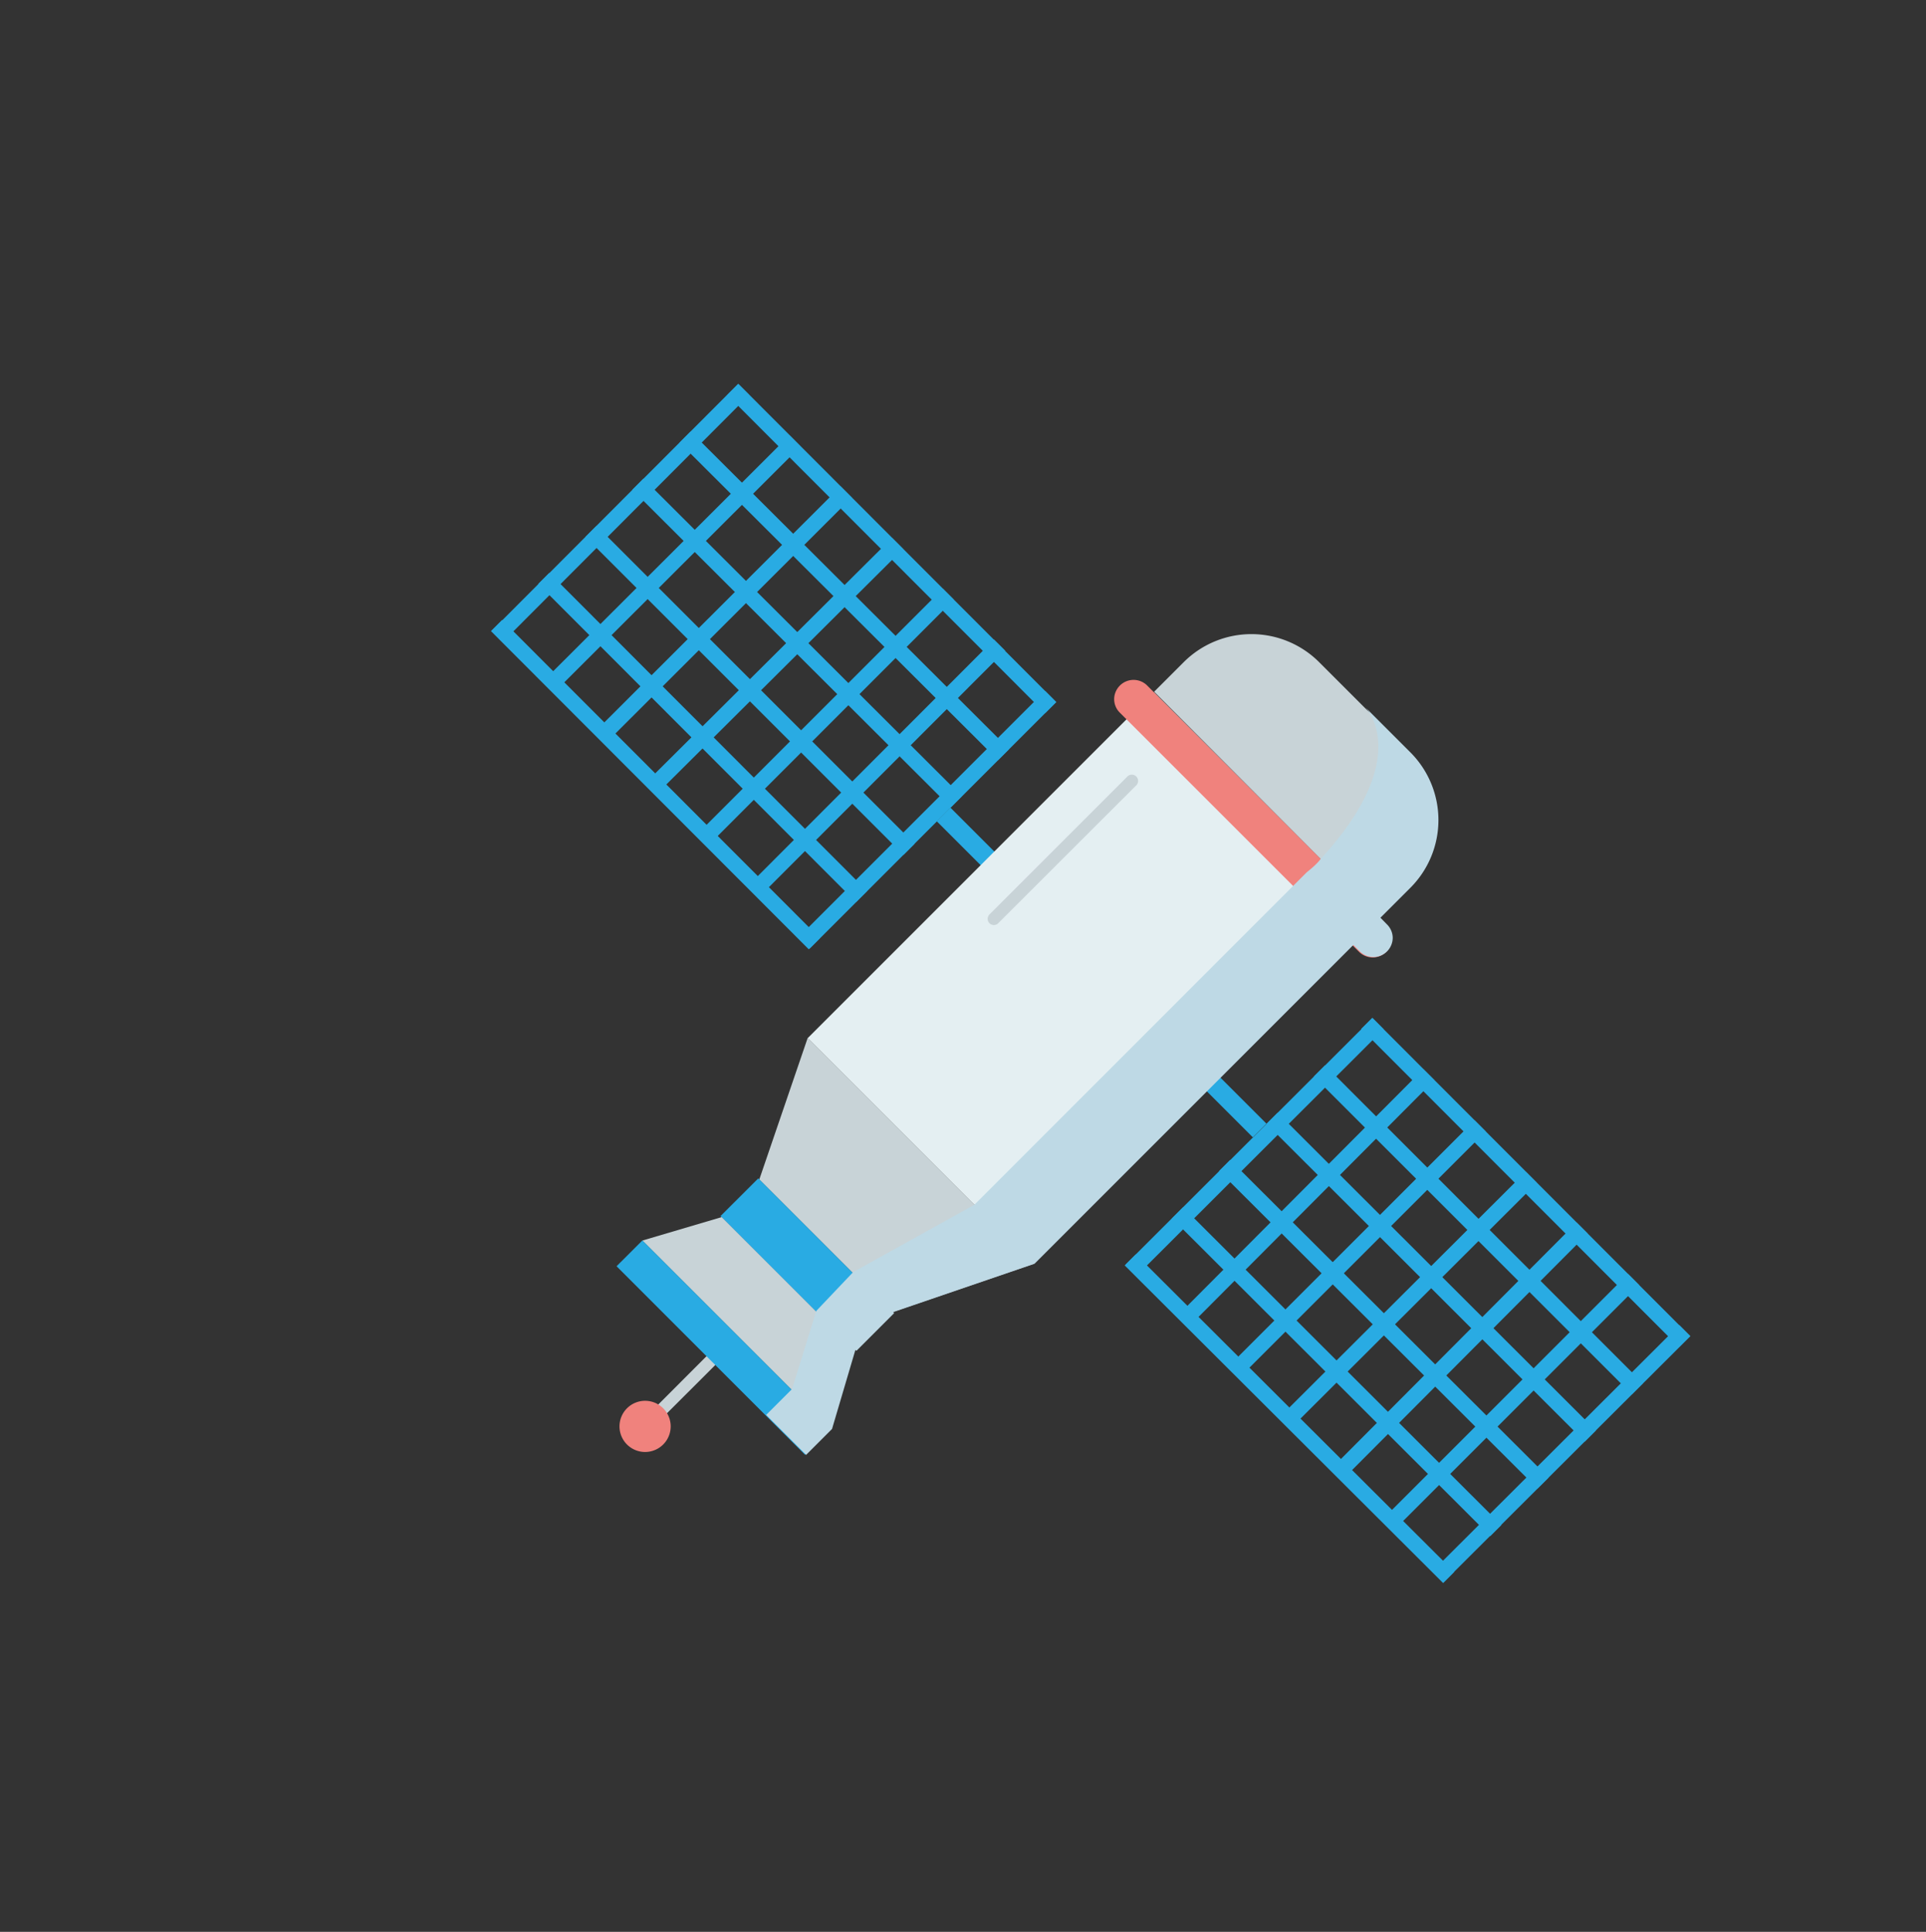 <svg xmlns="http://www.w3.org/2000/svg" xmlns:xlink="http://www.w3.org/1999/xlink" viewBox="0 0 128.68 129.08"><rect x="0" y="0" width="128.68" height="129.08" fill="#333333" stroke="none"/><defs><style>.cls-1{isolation:isolate;}.cls-2{fill:url(#linear-gradient);}.cls-3{fill:#29abe3;}.cls-4{fill:#c8d3d7;}.cls-5{fill:#e4eff2;}.cls-6{fill:#f0827d;}.cls-7{fill:#bed9e5;mix-blend-mode:multiply;}</style><linearGradient id="linear-gradient" x1="-193.71" y1="248.14" x2="-193.71" y2="67.11" gradientUnits="userSpaceOnUse"><stop offset="0" stop-color="transparent"/><stop offset="1" stop-color="transparent"/></linearGradient></defs><g class="cls-1"><g id="Layer_1" data-name="Layer 1"><rect class="cls-2" x="-752.86" y="5.03" width="1118.3" height="370.36"/><rect class="cls-3" x="58.68" y="64.34" width="29.86" height="1.29" transform="translate(79.7 162.98) rotate(-135)"/><path class="cls-4" d="M79.11,44.22l-2,2L92.16,61.33l2-2a6.41,6.41,0,0,0,0-9.06l-6-6A6.4,6.4,0,0,0,79.11,44.22Z"/><rect class="cls-5" x="56.72" y="54.68" width="32.69" height="21.33" transform="translate(-24.81 70.81) rotate(-45)"/><polygon class="cls-4" points="53.96 69.36 50.73 78.81 59.6 87.68 69.05 84.45 53.96 69.36"/><path class="cls-4" d="M48.36,90.05,43.1,95.31Z"/><path class="cls-4" d="M43.1,95.72a.4.4,0,0,1-.29-.12.41.41,0,0,1,0-.58l5.25-5.26a.42.42,0,0,1,.59.59L43.39,95.6A.4.4,0,0,1,43.1,95.72Z"/><rect class="cls-3" x="52.09" y="78.15" width="3.57" height="12.65" transform="translate(-43.95 62.8) rotate(-44.98)"/><polygon class="cls-4" points="42.92 82.89 55.52 95.49 57.09 90.2 48.21 81.32 48.2 81.33 42.92 82.89"/><rect class="cls-3" x="47.14" y="81.14" width="2.44" height="17.82" transform="translate(-49.51 60.55) rotate(-44.99)"/><path class="cls-6" d="M41.89,94.1a1.71,1.71,0,1,0,2.42,0A1.71,1.71,0,0,0,41.89,94.1Z"/><path class="cls-6" d="M74.82,45.81a1.29,1.29,0,0,0-.38.91,1.27,1.27,0,0,0,.38.9l16,16A1.29,1.29,0,0,0,93,62.68a1.27,1.27,0,0,0-.38-.9l-16-16A1.29,1.29,0,0,0,74.82,45.81Z"/><path class="cls-4" d="M66.4,61.81a.42.42,0,0,1-.29-.12.42.42,0,0,1,0-.59l9.18-9.18a.42.42,0,1,1,.59.59l-9.19,9.18A.4.4,0,0,1,66.4,61.81Z"/><path class="cls-7" d="M88.23,57.4c6.29-6.84,3-10.13,3-10.13l3,3a6.4,6.4,0,0,1,0,9.05l-2,2,.44.45a1.27,1.27,0,0,1,.38.9,1.29,1.29,0,0,1-2.19.91l-.44-.44-21.3,21.3-9.44,3.23.06.07-2.52,2.52-.07-.06-1.56,5.28-1.73,1.73-2.67-2.67,1.73-1.73,1.62-5.22L57,85l8.1-4.5,22.2-22.21C87.66,58,88,57.71,88.23,57.4Z"/><polygon class="cls-3" points="53.34 62.64 54.09 63.39 70.57 46.91 69.82 46.16 53.34 62.64"/><rect class="cls-3" x="58.01" y="39.71" width="1.05" height="23.31" transform="translate(63.66 129.06) rotate(-135.03)"/><polygon class="cls-3" points="46.51 55.81 47.26 56.55 63.73 40.07 62.99 39.33 46.51 55.81"/><rect class="cls-3" x="51.18" y="32.87" width="1.05" height="23.3" transform="translate(56.61 112.58) rotate(-134.85)"/><rect class="cls-3" x="47.76" y="29.45" width="1.05" height="23.31" transform="translate(53.33 104.32) rotate(-134.97)"/><rect class="cls-3" x="44.34" y="26.04" width="1.05" height="23.3" transform="translate(49.91 96.07) rotate(-134.97)"/><rect class="cls-3" x="40.93" y="22.62" width="1.05" height="23.3" transform="translate(46.6 87.81) rotate(-135.07)"/><rect class="cls-3" x="59.04" y="21.63" width="1.05" height="30.05" transform="translate(127.63 20.5) rotate(135.04)"/><rect class="cls-3" x="55.89" y="24.79" width="1.05" height="30.05" transform="translate(124.44 27.98) rotate(134.92)"/><rect class="cls-3" x="52.73" y="27.95" width="1.05" height="30.05" transform="translate(121.29 35.61) rotate(134.93)"/><rect class="cls-3" x="49.57" y="31.1" width="1.05" height="30.05" transform="translate(118.15 43.32) rotate(135)"/><rect class="cls-3" x="46.42" y="34.26" width="1.05" height="30.05" transform="translate(114.99 50.98) rotate(135.04)"/><rect class="cls-3" x="43.26" y="37.42" width="1.05" height="30.05" transform="translate(111.83 58.6) rotate(135.04)"/><rect class="cls-3" x="103.79" y="85.49" width="1.05" height="23.3" transform="translate(109.22 239.59) rotate(-134.93)"/><rect class="cls-3" x="100.37" y="82.07" width="1.05" height="23.3" transform="translate(105.98 231.34) rotate(-135)"/><rect class="cls-3" x="96.96" y="78.65" width="1.05" height="23.3" transform="translate(102.82 223.08) rotate(-135.11)"/><rect class="cls-3" x="93.54" y="75.23" width="1.05" height="23.31" transform="translate(98.98 214.85) rotate(-134.93)"/><rect class="cls-3" x="90.12" y="71.82" width="1.05" height="23.31" transform="translate(95.72 206.59) rotate(-135)"/><rect class="cls-3" x="86.7" y="68.4" width="1.05" height="23.3" transform="translate(92.54 198.33) rotate(-135.11)"/><rect class="cls-3" x="83.29" y="64.98" width="1.05" height="23.31" transform="translate(88.82 190.09) rotate(-134.96)"/><rect class="cls-3" x="101.41" y="64" width="1.05" height="30.05" transform="translate(229.9 62.9) rotate(135.04)"/><polygon class="cls-3" points="109.03 93.17 109.77 92.43 88.53 71.18 87.78 71.93 109.03 93.17"/><rect class="cls-3" x="95.09" y="70.31" width="1.05" height="30.05" transform="translate(223.57 77.98) rotate(134.96)"/><rect class="cls-3" x="91.94" y="73.47" width="1.05" height="30.05" transform="translate(220.41 85.52) rotate(134.93)"/><rect class="cls-3" x="88.78" y="76.62" width="1.05" height="30.05" transform="translate(217.26 93.22) rotate(134.96)"/><rect class="cls-3" x="85.62" y="79.78" width="1.05" height="30.05" transform="translate(214.11 100.76) rotate(134.93)"/></g></g></svg>